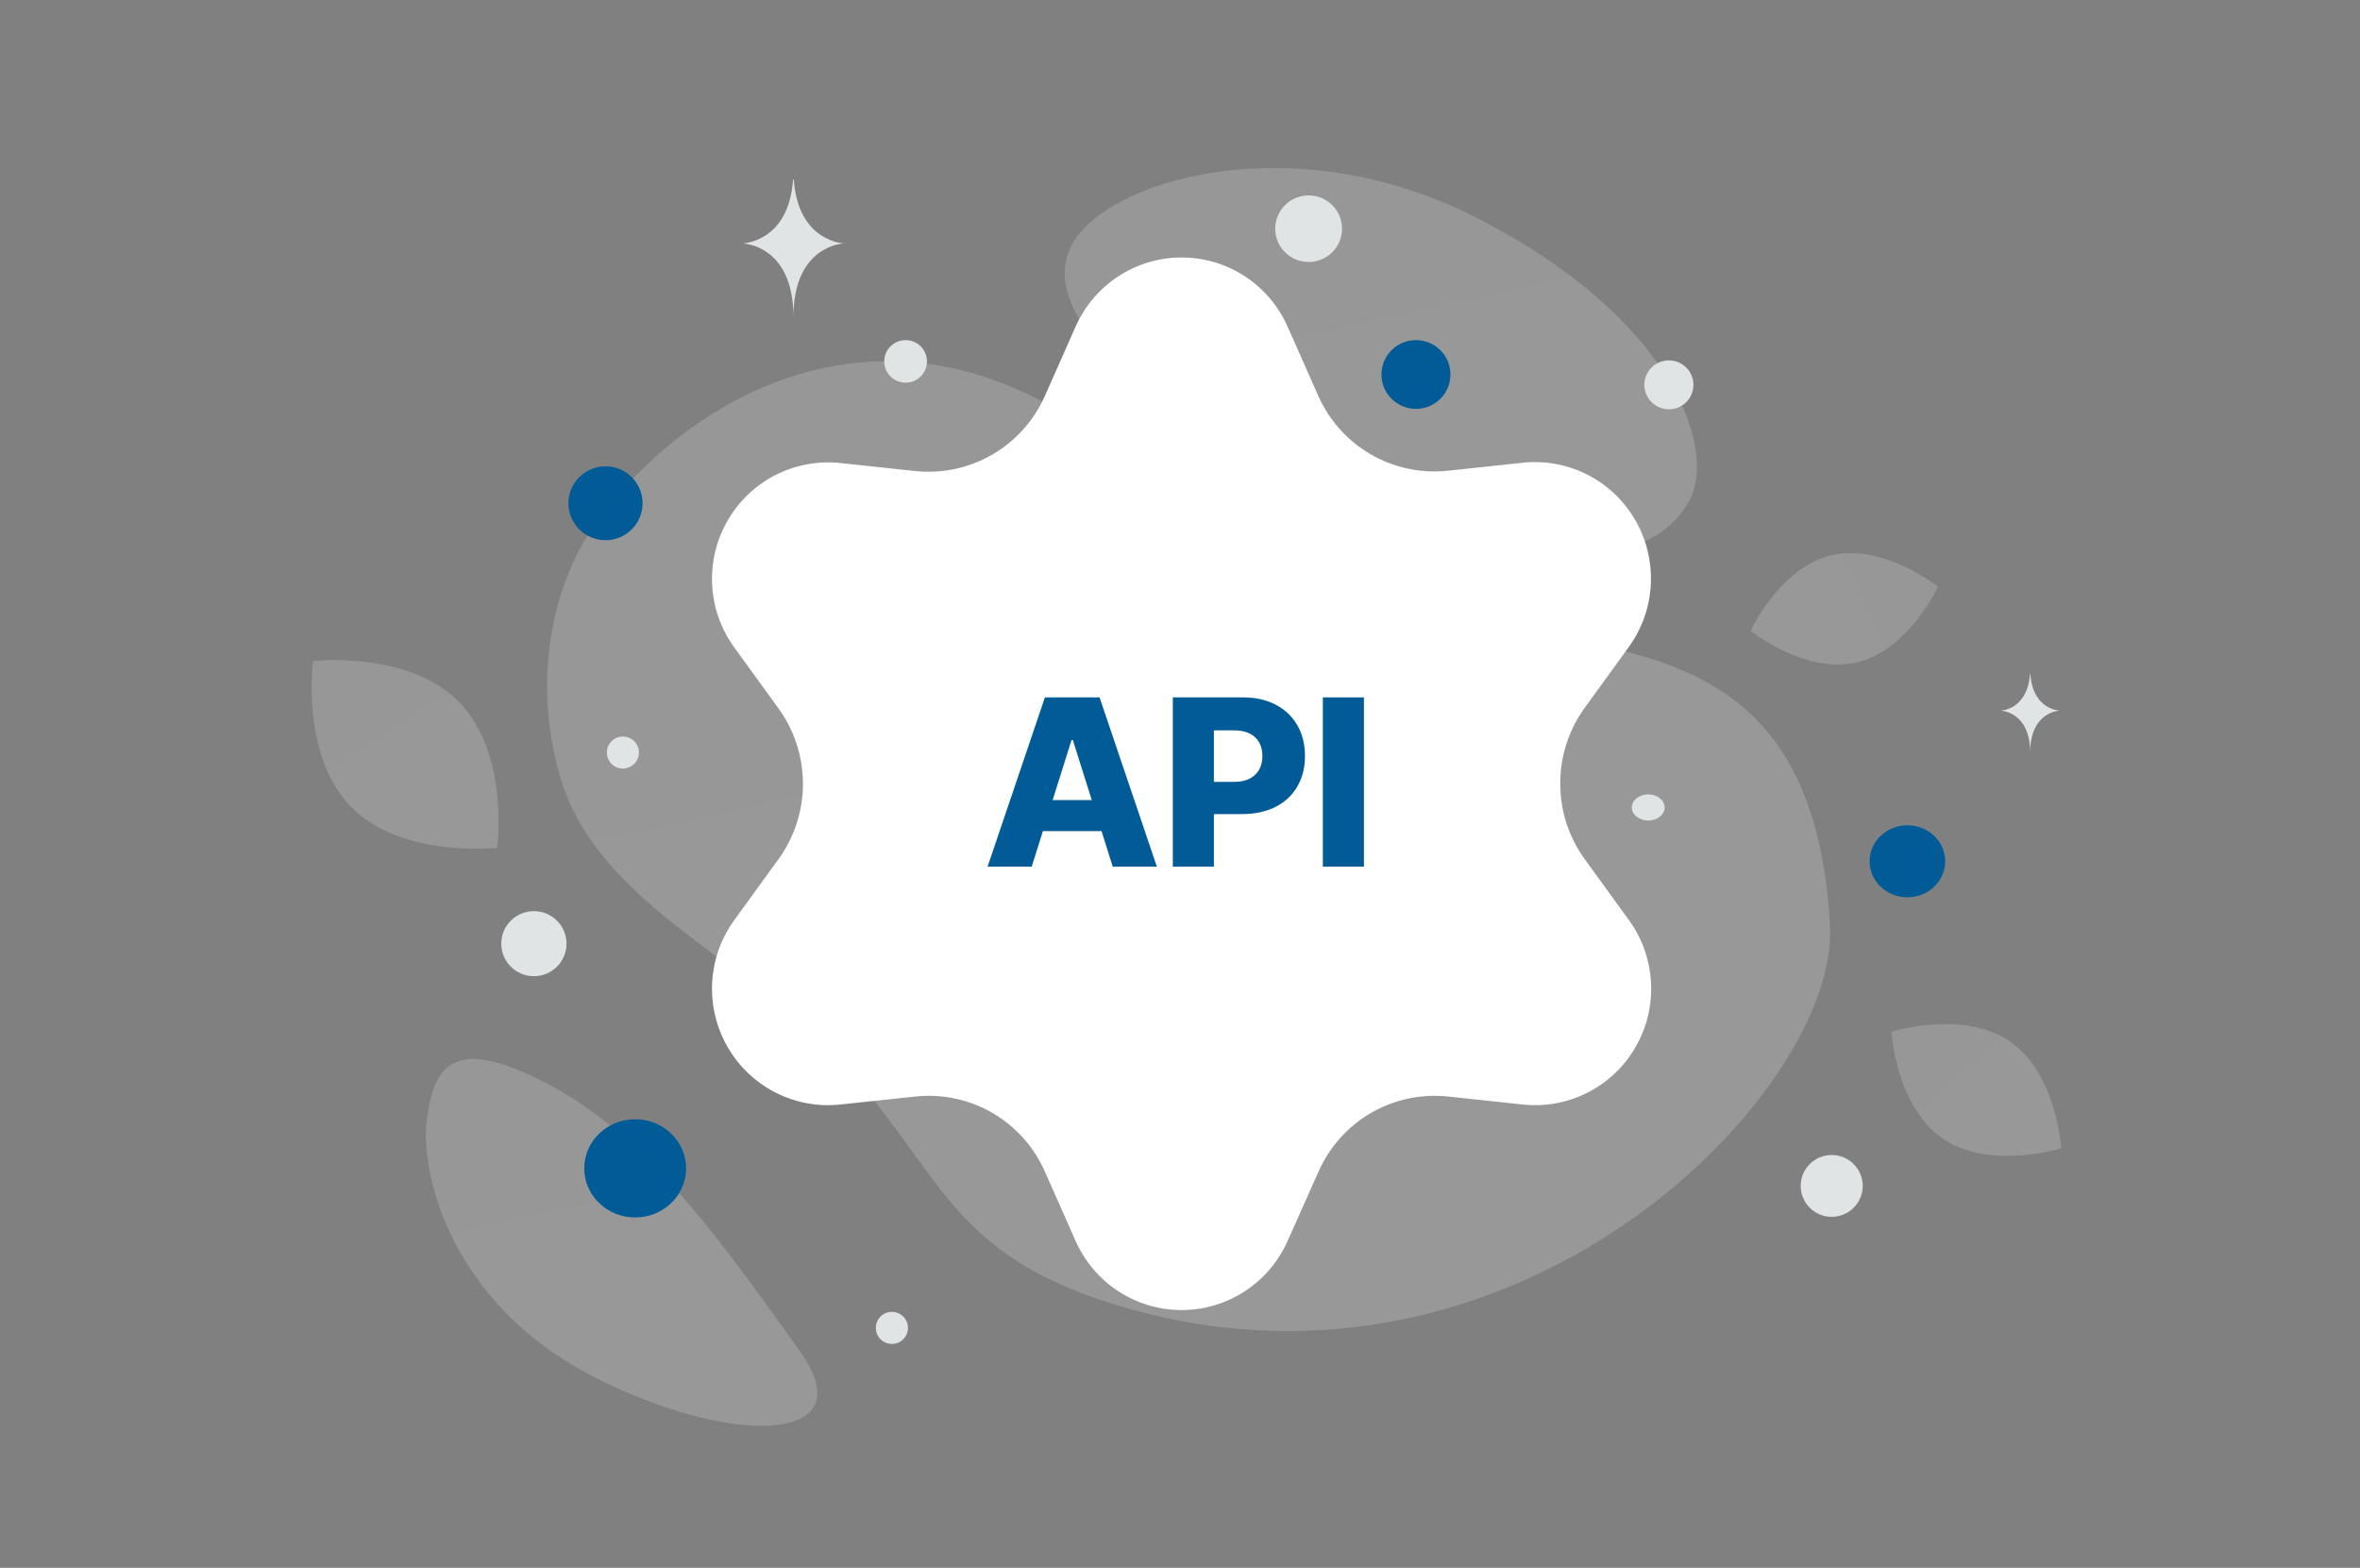 <svg width="283" height="188" viewBox="0 0 283 188" fill="none" xmlns="http://www.w3.org/2000/svg">
<rect x="0" y="0" width="283" height="188" fill="#808080" stroke="none"/>
<g clip-path="url(#clip0_3136_23049)">
<path opacity="0.2" d="M219.439 111.039C220.521 130.911 181.531 171.319 133.473 156.363C111.122 149.406 113.016 137.86 96.02 122.642C85.889 113.573 71.334 106.714 67.286 93.531C63.788 82.151 65.933 69.92 71.996 61.965C85.632 44.073 113.16 31.822 140.284 60.011C167.408 88.201 216.642 59.787 219.439 111.039Z" fill="url(#paint0_linear_3136_23049)"/>
<path opacity="0.2" d="M202.52 60.135C198.947 66.489 191.122 67.362 178.586 66.154C169.158 65.245 160.56 64.541 151.131 59.418C144.531 55.835 139.307 50.987 135.494 46.279C131.363 41.179 125.595 35.358 128.423 29.575C132.308 21.631 154.776 14.94 176.593 25.881C200.559 37.904 206.015 53.925 202.52 60.135Z" fill="url(#paint1_linear_3136_23049)"/>
<path opacity="0.2" d="M95.867 161.951C87.103 149.734 78.128 136.75 66.378 130.354C54.258 123.754 52.023 127.822 51.184 134.289C50.345 140.755 54.084 156.077 70.624 164.795C87.169 173.515 104.066 173.384 95.867 161.951Z" fill="url(#paint2_linear_3136_23049)"/>
<path opacity="0.2" d="M222.682 79.427C216.48 80.891 209.921 75.65 209.921 75.65C209.921 75.65 213.421 68.038 219.625 66.578C225.827 65.114 232.384 70.351 232.384 70.351C232.384 70.351 228.884 77.963 222.682 79.427Z" fill="url(#paint3_linear_3136_23049)"/>
<path opacity="0.2" d="M232.963 136.53C238.586 140.389 247.176 137.692 247.176 137.692C247.176 137.692 246.644 128.738 241.018 124.882C235.395 121.023 226.808 123.717 226.808 123.717C226.808 123.717 227.34 132.671 232.963 136.53Z" fill="url(#paint4_linear_3136_23049)"/>
<path opacity="0.2" d="M42.125 96.782C48.22 102.964 59.619 101.66 59.619 101.66C59.619 101.66 61.128 90.334 55.026 84.155C48.931 77.973 37.537 79.273 37.537 79.273C37.537 79.273 36.029 90.6 42.125 96.782Z" fill="url(#paint5_linear_3136_23049)"/>
<path d="M228.727 98.963C226.225 98.963 224.197 100.896 224.197 103.281C224.197 105.665 226.225 107.598 228.727 107.598C231.229 107.598 233.257 105.665 233.257 103.281C233.257 100.896 231.229 98.963 228.727 98.963Z" fill="#005B96"/>
<path d="M76.167 134.213C72.795 134.213 70.061 136.849 70.061 140.101C70.061 143.352 72.795 145.989 76.167 145.989C79.54 145.989 82.273 143.352 82.273 140.101C82.273 136.849 79.54 134.213 76.167 134.213Z" fill="#005B96"/>
<path d="M72.607 64.778C70.152 64.778 68.161 62.795 68.161 60.348C68.161 57.901 70.152 55.917 72.607 55.917C75.063 55.917 77.054 57.901 77.054 60.348C77.054 62.795 75.063 64.778 72.607 64.778Z" fill="#005B96"/>
<path d="M169.794 49.029C167.51 49.029 165.658 47.184 165.658 44.907C165.658 42.631 167.51 40.786 169.794 40.786C172.078 40.786 173.93 42.631 173.93 44.907C173.93 47.184 172.078 49.029 169.794 49.029Z" fill="#005B96"/>
<path d="M219.65 145.915C217.595 145.915 215.93 144.255 215.93 142.208C215.93 140.161 217.595 138.501 219.65 138.501C221.704 138.501 223.37 140.161 223.37 142.208C223.37 144.255 221.704 145.915 219.65 145.915Z" fill="#E1E4E5"/>
<path d="M64.021 117.057C61.86 117.057 60.108 115.312 60.108 113.159C60.108 111.005 61.86 109.26 64.021 109.26C66.182 109.26 67.934 111.005 67.934 113.159C67.934 115.312 66.182 117.057 64.021 117.057Z" fill="#E1E4E5"/>
<path d="M106.952 161.154C105.887 161.154 105.024 160.294 105.024 159.233C105.024 158.172 105.887 157.312 106.952 157.312C108.016 157.312 108.88 158.172 108.88 159.233C108.88 160.294 108.016 161.154 106.952 161.154Z" fill="#E1E4E5"/>
<path d="M200.127 49.08C198.501 49.08 197.184 47.768 197.184 46.148C197.184 44.529 198.501 43.216 200.127 43.216C201.752 43.216 203.069 44.529 203.069 46.148C203.069 47.768 201.752 49.08 200.127 49.08Z" fill="#E1E4E5"/>
<path d="M76.553 89.745C76.828 90.768 76.219 91.819 75.192 92.094C74.165 92.368 73.11 91.76 72.835 90.737C72.56 89.714 73.169 88.662 74.196 88.388C75.223 88.114 76.278 88.721 76.553 89.745Z" fill="#E1E4E5"/>
<path d="M108.595 45.889C107.18 45.889 106.034 44.746 106.034 43.337C106.034 41.928 107.18 40.786 108.595 40.786C110.009 40.786 111.155 41.928 111.155 43.337C111.155 44.746 110.009 45.889 108.595 45.889Z" fill="#E1E4E5"/>
<path d="M197.647 98.396C196.559 98.396 195.678 97.693 195.678 96.826C195.678 95.959 196.559 95.256 197.647 95.256C198.735 95.256 199.617 95.959 199.617 96.826C199.617 97.693 198.735 98.396 197.647 98.396Z" fill="#E1E4E5"/>
<path d="M160.794 26.39C161.366 28.52 160.098 30.709 157.961 31.279C155.824 31.85 153.628 30.586 153.055 28.457C152.483 26.327 153.751 24.139 155.888 23.568C158.025 22.997 160.221 24.261 160.794 26.39Z" fill="#E1E4E5"/>
<path d="M243.421 80.841H243.472C243.777 85.149 246.993 85.215 246.993 85.215C246.993 85.215 243.447 85.284 243.447 90.262C243.447 85.284 239.902 85.215 239.902 85.215C239.902 85.215 243.116 85.149 243.421 80.841ZM95.101 21.533H95.189C95.715 29.072 101.252 29.188 101.252 29.188C101.252 29.188 95.146 29.309 95.146 38.02C95.146 29.309 89.04 29.188 89.04 29.188C89.04 29.188 94.575 29.072 95.101 21.533Z" fill="#E1E4E5"/>
<path fill-rule="evenodd" clip-rule="evenodd" d="M125.303 47.467L128.978 39.171C131.209 34.126 136.192 30.875 141.691 30.875C147.19 30.875 152.173 34.126 154.405 39.171L158.08 47.467C159.383 50.405 161.583 52.858 164.367 54.479C167.159 56.097 170.396 56.787 173.609 56.449L182.599 55.488C188.066 54.908 193.362 57.615 196.109 62.396C198.86 67.173 198.548 73.13 195.313 77.591L189.99 84.933C188.093 87.572 187.081 90.74 187.098 93.986C187.096 97.223 188.118 100.378 190.017 103.004L195.341 110.346C198.576 114.807 198.888 120.764 196.137 125.541C193.39 130.322 188.094 133.029 182.627 132.448L173.637 131.488C170.424 131.15 167.187 131.84 164.395 133.458C161.605 135.087 159.405 137.554 158.108 140.505L154.405 148.801C152.173 153.846 147.19 157.096 141.691 157.096C136.192 157.096 131.209 153.846 128.978 148.801L125.303 140.505C124.006 137.554 121.806 135.087 119.016 133.458C116.224 131.84 112.987 131.15 109.774 131.488L100.756 132.448C95.289 133.029 89.994 130.322 87.246 125.541C84.495 120.764 84.807 114.807 88.042 110.346L93.365 103.004C95.265 100.378 96.287 97.223 96.285 93.986C96.287 90.749 95.265 87.594 93.365 84.968L88.042 77.626C84.807 73.165 84.495 67.208 87.246 62.431C89.996 57.653 95.289 54.947 100.756 55.523L109.746 56.484C112.959 56.822 116.196 56.132 118.988 54.514C121.788 52.889 123.999 50.422 125.303 47.467Z" fill="white"/>
<path d="M163.555 83.627V103.925H158.632V83.627H163.555Z" fill="#005B96"/>
<path d="M140.64 103.925V83.627H149.055C150.58 83.627 151.896 83.924 153.004 84.519C154.118 85.107 154.976 85.93 155.58 86.987C156.183 88.038 156.485 89.26 156.485 90.654C156.485 92.055 156.176 93.281 155.56 94.331C154.95 95.375 154.078 96.185 152.944 96.76C151.81 97.334 150.464 97.622 148.906 97.622H143.714V93.757H147.991C148.733 93.757 149.353 93.628 149.851 93.37C150.355 93.112 150.736 92.752 150.994 92.29C151.253 91.82 151.382 91.275 151.382 90.654C151.382 90.026 151.253 89.485 150.994 89.029C150.736 88.566 150.355 88.21 149.851 87.958C149.347 87.707 148.727 87.582 147.991 87.582H145.564V103.925H140.64Z" fill="#005B96"/>
<path d="M123.718 103.925H118.427L125.3 83.627H131.854L138.727 103.925H133.436L128.651 88.741H128.492L123.718 103.925ZM123.012 95.937H134.072V99.663H123.012V95.937Z" fill="#005B96"/>
</g>
<defs>
<linearGradient id="paint0_linear_3136_23049" x1="172.838" y1="230.157" x2="100.396" y2="-97.835" gradientUnits="userSpaceOnUse">
<stop stop-color="white"/>
<stop offset="1" stop-color="#EEEEEE"/>
</linearGradient>
<linearGradient id="paint1_linear_3136_23049" x1="178.45" y1="101.315" x2="146.818" y2="-41.33" gradientUnits="userSpaceOnUse">
<stop stop-color="white"/>
<stop offset="1" stop-color="#EEEEEE"/>
</linearGradient>
<linearGradient id="paint2_linear_3136_23049" x1="86.081" y1="202.055" x2="57.523" y2="69.519" gradientUnits="userSpaceOnUse">
<stop stop-color="white"/>
<stop offset="1" stop-color="#EEEEEE"/>
</linearGradient>
<linearGradient id="paint3_linear_3136_23049" x1="199.327" y1="83.067" x2="253.548" y2="57.36" gradientUnits="userSpaceOnUse">
<stop stop-color="white"/>
<stop offset="1" stop-color="#EEEEEE"/>
</linearGradient>
<linearGradient id="paint4_linear_3136_23049" x1="254.866" y1="149.193" x2="210.77" y2="102.53" gradientUnits="userSpaceOnUse">
<stop stop-color="white"/>
<stop offset="1" stop-color="#EEEEEE"/>
</linearGradient>
<linearGradient id="paint5_linear_3136_23049" x1="66.445" y1="117.899" x2="22.599" y2="48.922" gradientUnits="userSpaceOnUse">
<stop stop-color="white"/>
<stop offset="1" stop-color="#EEEEEE"/>
</linearGradient>
<clipPath id="clip0_3136_23049">
<rect width="283" height="188" fill="white"/>
</clipPath>
</defs>
</svg>
